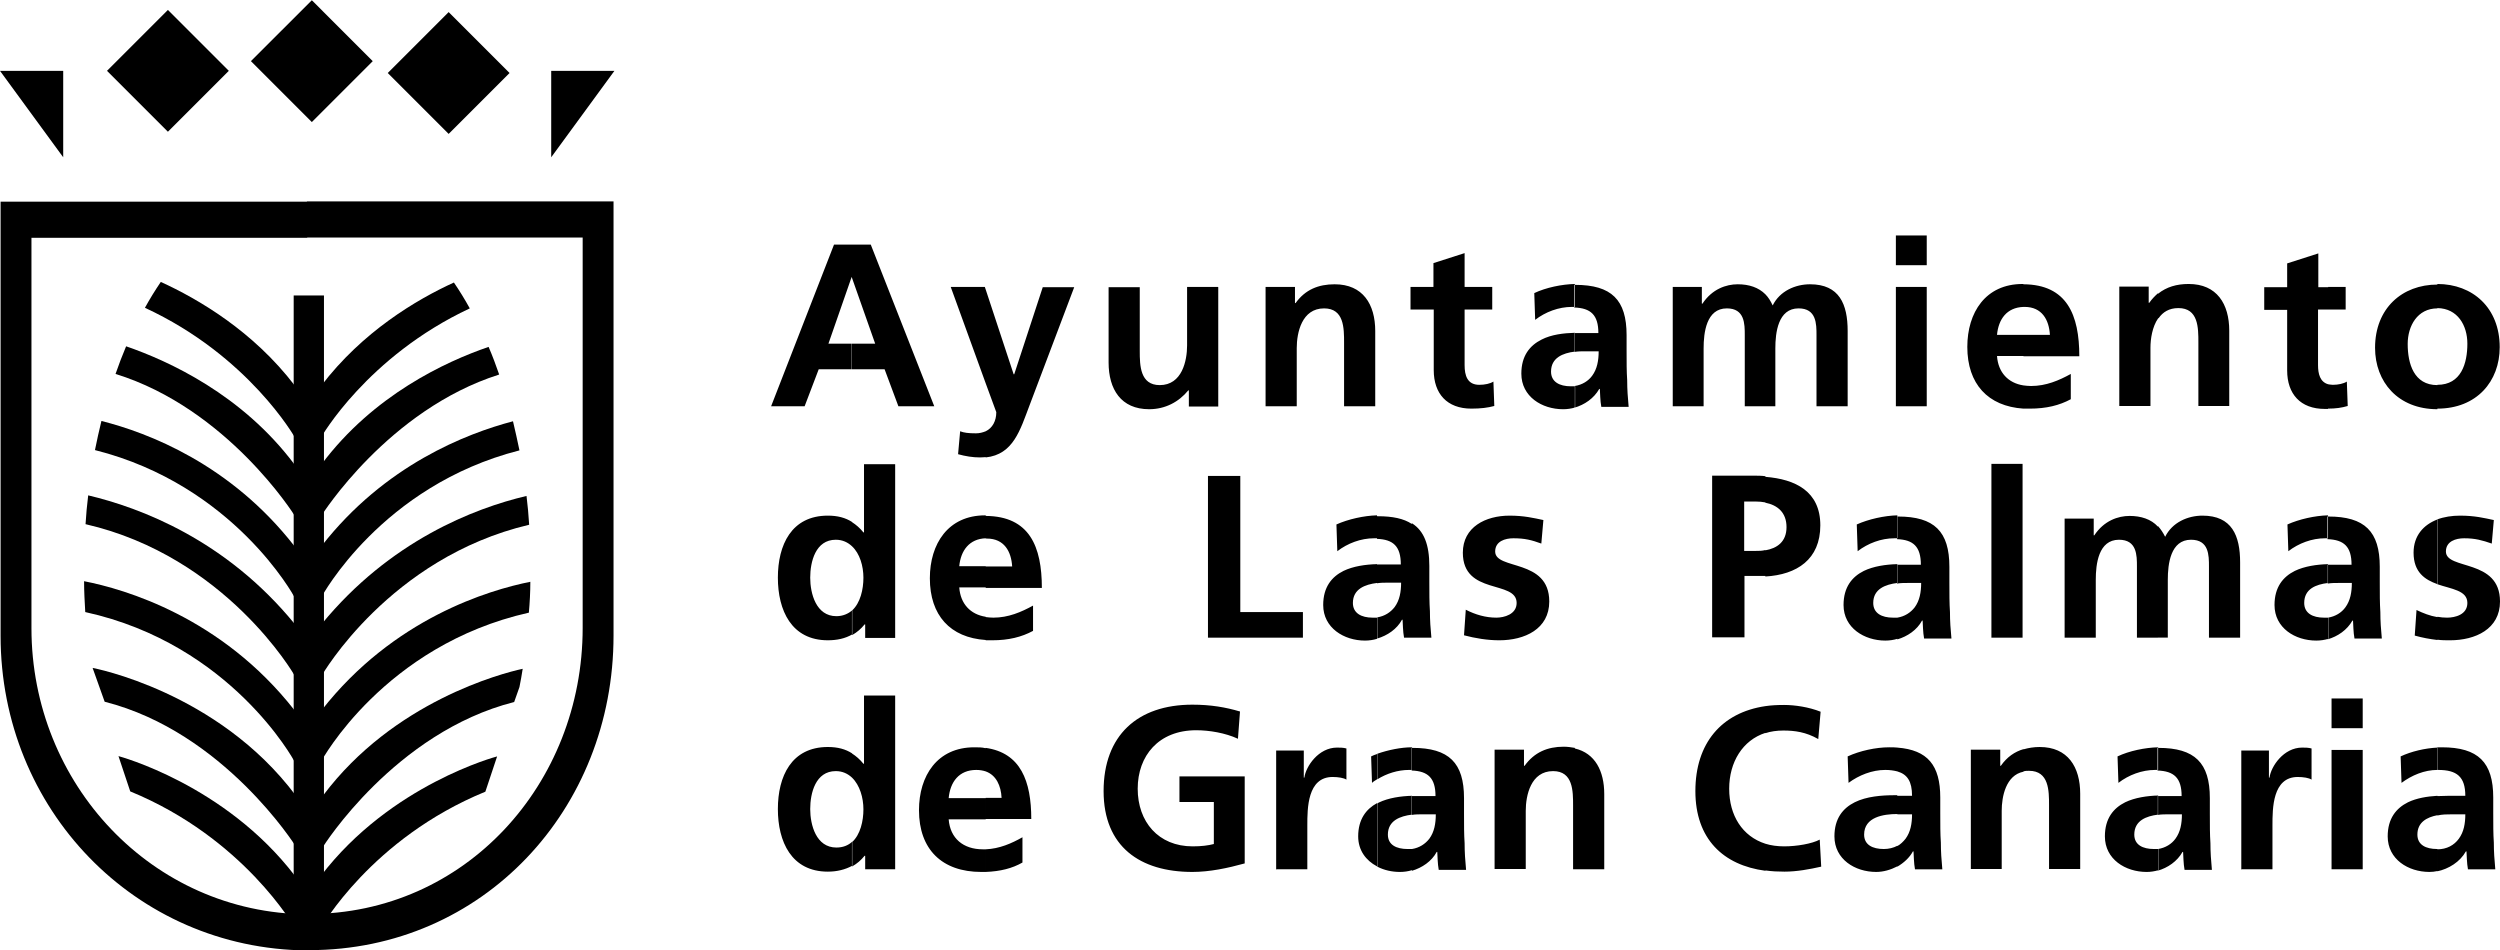 <?xml version="1.0" encoding="UTF-8"?>
<svg xmlns="http://www.w3.org/2000/svg" id="Capa_1" data-name="Capa 1" viewBox="0 0 85.04 32.32">
  <defs>
    <style>
      .cls-1, .cls-2 {
        fill: #000;
        stroke-width: 0px;
      }

      .cls-2 {
        fill-rule: evenodd;
      }
    </style>
  </defs>
  <g>
    <g>
      <path class="cls-1" d="M9.99,10.05h1.03v22.19c-.19.02-.38.04-.57.04-.15,0-.31,0-.46-.02V10.05Z"></path>
      <path class="cls-2" d="M10.94,20.3s-.04-1.68,0-1.73c2.15-2.75,4.92-3.82,6.51-4.24.08.33.15.66.22.99-4.7,1.2-6.73,4.98-6.73,4.98Z"></path>
      <path class="cls-2" d="M10.01,20.3s-2.05-3.8-6.78-4.99c.07-.34.14-.67.22-.99,1.59.4,4.39,1.47,6.56,4.25.04.05,0,1.72,0,1.73Z"></path>
      <g>
        <path class="cls-2" d="M10.94,25.89s-.04-1.68,0-1.73c2.45-3.13,5.7-4.09,7.1-4.37,0,.35-.02.71-.05,1.05-4.93,1.11-7.06,5.05-7.06,5.05Z"></path>
        <path class="cls-2" d="M10.01,25.89s-2.14-3.98-7.11-5.07c-.02-.35-.04-.7-.04-1.05,1.38.27,4.67,1.22,7.15,4.38.04.05,0,1.72,0,1.73Z"></path>
      </g>
      <g>
        <path class="cls-2" d="M10.94,22.96s-.04-1.69,0-1.73c2.32-2.83,5.19-3.94,6.97-4.36.04.32.07.65.09.98-4.75,1.12-7.05,5.12-7.05,5.12Z"></path>
        <path class="cls-2" d="M10.01,22.96s-2.32-4.03-7.1-5.13c.02-.33.05-.66.09-.98,1.77.42,4.68,1.51,7.02,4.37.04.05,0,1.72,0,1.73Z"></path>
      </g>
      <g>
        <path class="cls-2" d="M10.94,17.52s-.04-1.68,0-1.73c1.76-2.35,4.22-3.49,5.68-3.99.13.3.25.62.36.94-3.78,1.2-6.04,4.79-6.04,4.79Z"></path>
        <path class="cls-2" d="M10.01,17.52s-2.27-3.62-6.08-4.8c.11-.32.23-.63.36-.94,1.45.5,3.94,1.64,5.72,4.01.04.05,0,1.72,0,1.73Z"></path>
      </g>
      <g>
        <path class="cls-2" d="M10.99,27.06c2.4-3.2,6.09-4.16,6.79-4.31-.03.21-.07.41-.11.62l-.18.51c-4.06,1.03-6.5,4.92-6.5,4.92,0,0-.04-1.68,0-1.73Z"></path>
        <path class="cls-2" d="M10.06,28.79s-2.44-3.89-6.5-4.92l-.41-1.15s4.25.79,6.91,4.34c.04.05,0,1.72,0,1.73Z"></path>
      </g>
      <g>
        <path class="cls-2" d="M10.92,14.88v-1.75c1.41-1.85,3.25-2.94,4.52-3.52.19.28.37.57.54.88-3.5,1.64-5.06,4.39-5.06,4.39Z"></path>
        <path class="cls-2" d="M10.03,14.88s-1.57-2.78-5.1-4.41c.17-.31.35-.6.54-.88,1.27.58,3.14,1.67,4.56,3.53v1.75Z"></path>
      </g>
      <g>
        <path class="cls-2" d="M10.91,31.55v-1.75c2.38-3.12,6-4.07,6-4.07l-.4,1.2c-3.88,1.59-5.59,4.63-5.59,4.63Z"></path>
        <path class="cls-2" d="M10.02,31.55s-1.72-3.04-5.59-4.63l-.4-1.2s3.62.96,6,4.07v1.75Z"></path>
      </g>
    </g>
    <g>
      <rect class="cls-1" x="9.14" y=".61" width="2.93" height="2.93" transform="translate(1.64 8.11) rotate(-44.99)"></rect>
      <rect class="cls-1" x="13.8" y="1.02" width="2.93" height="2.93" transform="translate(2.71 11.52) rotate(-45)"></rect>
      <rect class="cls-1" x="4.25" y=".94" width="2.93" height="2.93" transform="translate(-.03 4.75) rotate(-45)"></rect>
      <polygon class="cls-1" points="20.9 2.41 18.75 2.41 18.75 5.35 20.9 2.41"></polygon>
      <polygon class="cls-1" points="0 2.41 2.15 2.41 2.15 5.35 0 2.41"></polygon>
    </g>
    <path class="cls-1" d="M10.45,31.09h.06c5.31,0,9.31-4.42,9.31-9.73v-13.28h-9.38v-1.23h10.43v14.77c0,5.91-4.44,10.7-10.35,10.7h-.08v-1.23ZM1.07,21.37c0,5.29,4.1,9.69,9.38,9.73v1.23C4.58,32.28.02,27.51.02,21.63H.02V6.86h10.43v1.23H1.07v13.28Z"></path>
  </g>
  <path class="cls-2" d="M82.91,29.64v-.75c.32,0,.57-.14.73-.36.17-.23.22-.52.22-.83h-.46c-.15,0-.33,0-.49.04v-.66c.12,0,.25-.01.37-.01h.58c0-.65-.29-.88-.92-.88h-.04s0-.77,0-.77c.06,0,.11,0,.16,0,1.24,0,1.75.51,1.75,1.71v.52c0,.41,0,.71.02,1.01,0,.31.02.59.05.91h-.93c-.04-.21-.04-.48-.05-.61h-.02c-.2.36-.59.6-.98.68h0ZM82.91,21.76v-.78c.11.02.22.03.33.03.27,0,.69-.1.69-.5,0-.43-.54-.47-1.03-.64v-2.2c.24-.09.51-.13.78-.13.5,0,.82.08,1.15.15l-.07.8c-.32-.11-.56-.18-.94-.18-.28,0-.62.1-.62.45,0,.64,1.84.23,1.84,1.7,0,.94-.84,1.32-1.7,1.32-.14,0-.29,0-.43-.02h0ZM82.91,13.91v-.82c.81,0,1.02-.73,1.02-1.4,0-.62-.33-1.2-1.02-1.21v-.82c1.2,0,2.12.81,2.12,2.15,0,1.16-.78,2.09-2.12,2.09ZM82.91,9.67v.82h0c-.68,0-1.01.6-1.01,1.21h0c0,.67.21,1.4,1.01,1.4h0v.82h0c-1.34,0-2.12-.93-2.12-2.09,0-1.34.92-2.15,2.12-2.15h0ZM82.91,17.67v2.2c-.42-.15-.81-.4-.81-1.07,0-.58.34-.95.81-1.13h0ZM82.91,20.99v.78c-.26-.03-.52-.08-.77-.15l.06-.87c.23.11.46.2.7.24h0ZM82.91,25.42v.77c-.44,0-.87.18-1.22.44l-.03-.9c.36-.17.83-.28,1.25-.3h0ZM82.91,27.07v.66c-.36.07-.68.24-.68.66h0c0,.35.29.49.67.49h.01v.75c-.09.02-.18.03-.27.03-.72,0-1.42-.43-1.42-1.21,0-.61.29-.96.69-1.16.29-.14.65-.2,1-.22h0ZM79.19,21.73v-.72c.25-.04.46-.17.59-.35.17-.23.22-.52.22-.83h-.46c-.11,0-.23,0-.36.02v-.64c.08,0,.16,0,.23,0h.58c0-.62-.26-.85-.82-.87v-.77h.03c1.24,0,1.75.51,1.75,1.71v.52c0,.41,0,.71.02,1.02,0,.31.02.59.05.9h-.93c-.04-.21-.04-.48-.05-.61h-.02c-.18.32-.5.54-.85.64h0ZM79.19,13.91v-.84s.1.02.16.02c.19,0,.37-.04.48-.11l.03.83c-.2.06-.41.09-.67.09h0ZM79.19,10.53v-.77h.6v.77h-.6ZM79.31,29.57h1.06v-4.06h-1.06v4.06h0ZM79.31,24.77h1.06v-1.01h-1.06v1.01ZM79.19,9.76v.77h-.34v1.89c0,.3.07.57.34.65v.84h-.11c-.83,0-1.28-.51-1.28-1.31v-2.06h-.78v-.77h.78v-.81l1.06-.34v1.15h.34ZM79.19,17.54v.77h-.1c-.45,0-.9.17-1.25.44l-.03-.91c.4-.18.94-.3,1.38-.31h0ZM79.19,19.19v.64c-.41.05-.81.2-.81.68h0c0,.35.29.5.67.5.05,0,.1,0,.15,0v.72c-.13.04-.27.06-.41.06-.72,0-1.42-.43-1.42-1.21,0-.61.29-.96.69-1.16.33-.16.75-.22,1.13-.23h0ZM73.41,29.6v-.72c.25-.04.46-.17.59-.35.17-.23.22-.52.22-.83h-.46c-.11,0-.24,0-.36.02v-.64c.08,0,.16,0,.23,0h.58c0-.62-.26-.85-.82-.87v-.77h.03c1.24,0,1.75.51,1.75,1.71v.52c0,.41,0,.71.02,1.01,0,.31.02.59.05.91h-.93c-.04-.21-.04-.48-.05-.61h-.02c-.18.32-.5.54-.85.64h0ZM73.41,21.69v-3.79c.09.1.17.22.24.36.24-.49.77-.72,1.27-.72,1,0,1.28.68,1.28,1.59v2.56h-1.06v-2.42c0-.38,0-.91-.61-.91-.7,0-.79.83-.79,1.36v1.97h-.34ZM73.41,10.83v-.84c.29-.23.63-.33,1.04-.33.96,0,1.38.68,1.38,1.59v2.56h-1.05v-2.16c0-.5,0-1.17-.68-1.17-.32,0-.53.14-.67.34h0ZM76.25,29.57h1.05v-1.49c0-.58,0-1.65.86-1.65.19,0,.38.03.47.09v-1.06c-.11-.03-.22-.03-.32-.03-.63,0-1.06.64-1.11,1.02h-.02v-.92h-.94v4.06ZM73.41,9.99v.84c-.2.29-.26.7-.26,1v1.98h-1.06v-4.06h1v.55h.02c.09-.13.19-.23.29-.32h0ZM73.41,17.9v3.79h-.72v-2.42c0-.38,0-.91-.61-.91-.7,0-.79.83-.79,1.36v1.97h-1.06v-4.05h.99v.57h.02c.33-.5.81-.66,1.2-.66s.73.11.96.36h0ZM73.41,25.42v.77h-.1c-.45,0-.9.17-1.25.44l-.03-.9c.4-.19.94-.3,1.38-.31h0ZM73.41,27.07v.64c-.4.05-.81.2-.81.68h0c0,.35.29.49.67.49.05,0,.1,0,.15,0v.72c-.13.04-.27.06-.4.06-.72,0-1.42-.43-1.42-1.21,0-.61.29-.96.69-1.16.33-.16.75-.22,1.13-.23h0ZM68.83,26.25v-.76c.17-.05.36-.08.55-.08.96,0,1.38.68,1.38,1.59v2.56h-1.06v-2.17c0-.49,0-1.17-.68-1.17-.07,0-.13,0-.19.02h0ZM68.83,13.9v-.79c.08.01.17.02.26.02.51,0,.95-.19,1.35-.41h0v.86c-.39.21-.83.32-1.4.32-.07,0-.14,0-.21,0h0ZM68.83,12.11v-.72h.9c-.03-.51-.27-.95-.86-.95h-.04s0-.77,0-.77c1.48.01,1.9,1.04,1.9,2.45h-1.9ZM68.83,9.67v.77c-.57.02-.85.42-.9.95h.9v.72h-.9c.04.56.38.92.9,1v.79c-1.21-.08-1.91-.84-1.91-2.1,0-1.17.62-2.14,1.88-2.14h.02ZM68.83,25.49v.76c-.6.12-.74.85-.74,1.33v1.98h-1.05v-4.06h1v.55h.02c.21-.3.47-.48.78-.57h0ZM64.54,29.48v-.7c.11-.06.2-.15.28-.25.17-.23.22-.52.22-.83h-.5v-.63h.5c0-.49-.16-.73-.5-.83v-.81c1.03.08,1.46.6,1.46,1.7v.52c0,.41,0,.71.02,1.01,0,.31.02.59.05.91h-.93c-.04-.21-.04-.48-.05-.61h-.02c-.12.22-.31.39-.53.52h0ZM64.54,21.73v-.72c.25-.04.45-.17.59-.35.17-.23.22-.52.22-.83h-.46c-.11,0-.23,0-.36.02v-.64c.08,0,.16,0,.23,0h.58c0-.62-.26-.85-.81-.87v-.77h.03c1.24,0,1.75.51,1.75,1.71v.52c0,.41,0,.71.02,1.02,0,.31.02.59.05.9h-.93c-.04-.21-.04-.48-.05-.61h-.02c-.17.32-.5.54-.84.64h0ZM64.54,13.82v-4.06h1v4.06h-1ZM64.54,9.02v-1.01h1v1.01h-1ZM67.74,21.69h1.06v-5.91h-1.06v5.91ZM64.54,8.01v1.01h-.05v-1.01h.05ZM64.54,9.76v4.06h-.05v-4.06h.05ZM64.54,17.54v.77h-.1c-.45,0-.9.17-1.25.44l-.03-.91c.4-.18.94-.3,1.38-.31h0ZM64.54,19.19v.64c-.4.05-.82.2-.82.68h0c0,.35.29.5.67.5.05,0,.1,0,.15,0v.72c-.13.04-.27.06-.41.06-.71,0-1.42-.43-1.42-1.21,0-.61.29-.96.69-1.16.33-.16.75-.22,1.13-.23h0ZM64.54,25.43v.81c-.12-.03-.25-.05-.41-.05-.45,0-.9.18-1.25.44l-.03-.9c.41-.19.96-.31,1.41-.31.1,0,.2,0,.29.01h0ZM64.54,27.06v.63c-.47,0-1.13.1-1.13.7h0c0,.35.29.49.67.49.17,0,.33-.04.46-.11v.7c-.23.12-.48.19-.72.19-.72,0-1.42-.43-1.42-1.21,0-.61.29-.96.69-1.16.4-.2.92-.24,1.36-.24h.08ZM60.05,29.62v-.92c.19.06.41.09.64.09.43,0,.95-.09,1.21-.23l.05.92c-.4.09-.83.17-1.25.17-.22,0-.43-.01-.64-.04h0ZM60.05,24.93v-.91c.2-.03.41-.04.64-.04.36,0,.84.07,1.24.23l-.08.93c-.42-.24-.8-.29-1.19-.29-.22,0-.43.03-.61.09h0ZM60.05,19.6v-.88c.4-.07.72-.29.72-.79s-.31-.75-.72-.83v-.88c1.02.08,1.87.49,1.87,1.65s-.8,1.68-1.87,1.74h0ZM60.05,13.82v-3.81c.1.1.18.23.25.38.24-.49.77-.72,1.27-.72,1,0,1.28.68,1.28,1.59v2.56h-1.06v-2.42c0-.38,0-.91-.61-.91-.7,0-.79.83-.79,1.36v1.97h-.36ZM60.05,10.01v3.81h-.7v-2.42c0-.38,0-.91-.61-.91-.7,0-.79.83-.79,1.36v1.97h-1.05v-4.06h.99v.57h.02c.33-.5.81-.66,1.2-.66s.71.11.94.34h0ZM60.05,16.21v.88c-.1-.02-.22-.03-.33-.03h-.39v1.68h.39c.11,0,.22,0,.33-.03v.88c-.08,0-.17,0-.25,0h-.46v2.09h-1.1v-5.5h1.39c.15,0,.29,0,.43.02h0ZM60.05,24.02v.91c-.77.25-1.23.99-1.23,1.9s.45,1.62,1.23,1.87v.92c-1.43-.19-2.38-1.08-2.38-2.71s.89-2.67,2.38-2.89h0ZM53.57,29.57v-4.11c.69.16,1,.77,1,1.55v2.56h-1ZM53.57,13.85v-.72c.25-.04.46-.17.59-.35.17-.23.22-.52.22-.83h-.46c-.11,0-.23,0-.36.02v-.64c.08,0,.16,0,.23,0h.58c0-.62-.26-.85-.82-.87v-.77h.03c1.24,0,1.75.51,1.75,1.71v.52c0,.41,0,.71.02,1.01,0,.31.02.59.05.91h-.93c-.04-.21-.04-.48-.05-.61h-.02c-.18.32-.5.54-.85.64ZM53.57,9.67v.77h-.1c-.45,0-.9.17-1.25.44l-.03-.91c.4-.19.94-.3,1.38-.31h0ZM53.57,11.32v.64c-.41.05-.81.21-.81.68h0c0,.35.29.5.67.5.05,0,.1,0,.15,0v.72c-.13.04-.27.06-.41.06-.72,0-1.42-.43-1.42-1.21,0-.61.29-.96.69-1.16.33-.17.75-.22,1.13-.23h0ZM53.57,25.46v4.11h-.06v-2.17c0-.49,0-1.17-.68-1.17-.76,0-.93.83-.93,1.35v1.98h-1.06v-4.06h1v.55h.02c.33-.46.78-.65,1.33-.65.14,0,.26.02.38.04h0ZM48.03,29.6v-.72c.25-.04.45-.17.59-.35.17-.23.22-.52.22-.83h-.46c-.11,0-.23,0-.36.02v-.64c.08,0,.16,0,.23,0h.58c0-.62-.26-.85-.81-.87v-.77h.03c1.24,0,1.75.51,1.75,1.71v.52c0,.41,0,.71.02,1.01,0,.31.02.59.05.91h-.93c-.04-.21-.04-.48-.05-.61h-.02c-.17.32-.5.54-.84.64h0ZM48.03,21.69v-3.89c.41.26.59.73.59,1.45v.52c0,.41,0,.71.02,1.02,0,.31.02.59.05.9h-.66ZM48.03,10.53v-.77h.73v-.81l1.06-.34v1.15h.94v.77h-.94v1.89c0,.35.09.67.5.67.19,0,.37-.04.48-.11l.03.83c-.22.06-.46.09-.78.09-.83,0-1.28-.51-1.28-1.31v-2.06h-.73ZM52.5,17.69c-.33-.07-.66-.15-1.15-.15-.82,0-1.59.39-1.59,1.26,0,1.46,1.83.92,1.83,1.71,0,.39-.43.5-.69.5-.36,0-.71-.1-1.04-.27l-.06.87c.38.1.79.17,1.2.17.86,0,1.7-.38,1.7-1.32,0-1.47-1.84-1.06-1.84-1.7,0-.35.34-.45.62-.45.39,0,.62.06.95.18l.07-.8ZM48.03,9.76v.77h-.05v-.77h.05ZM48.03,17.8v3.89h-.27c-.04-.21-.04-.48-.05-.61h-.02c-.17.32-.5.54-.84.64v-.72c.25-.04.45-.17.59-.35.17-.23.22-.52.22-.83h-.46c-.11,0-.23,0-.36.02v-.64c.08,0,.16,0,.23,0h.58c0-.62-.26-.85-.81-.87v-.77h.03c.5,0,.88.08,1.15.26h0ZM48.03,25.42v.77h-.1c-.38,0-.76.12-1.08.32v-.87c.37-.13.81-.22,1.18-.22h0ZM48.03,27.07v.64c-.4.05-.82.2-.82.68h0c0,.35.29.49.67.49.05,0,.1,0,.15,0v.72c-.13.04-.27.06-.41.06-.27,0-.54-.06-.77-.18v-2.15l.05-.03c.33-.16.75-.22,1.13-.23ZM46.84,17.54v.77h-.1c-.45,0-.9.17-1.25.44l-.03-.91c.4-.18.94-.3,1.38-.31h0ZM46.84,19.19v.64c-.4.05-.82.2-.82.68h0c0,.35.29.5.67.5.05,0,.1,0,.15,0v.72c-.13.04-.27.06-.41.06-.71,0-1.42-.43-1.42-1.21,0-.61.29-.96.69-1.16.33-.16.75-.22,1.13-.23h0ZM46.84,25.64v.87c-.06.04-.12.07-.17.12l-.03-.9c.06-.03.13-.06.2-.08h0ZM46.84,27.32v2.15c-.38-.2-.64-.55-.64-1.02,0-.58.27-.93.64-1.13h0ZM33.53,29.66v-.77c.47-.02.88-.2,1.25-.41h0v.86c-.35.2-.75.3-1.25.32h0ZM33.53,27.86v-.72h.54c-.02-.41-.18-.77-.54-.9v-.8c1.19.17,1.55,1.13,1.55,2.42h-1.55ZM33.53,21.78v-.79c.08.01.17.02.26.02.51,0,.95-.19,1.35-.41h0v.86c-.39.21-.83.32-1.39.32-.07,0-.14,0-.21,0h0ZM33.53,19.99v-.72h.9c-.03-.51-.27-.95-.86-.95h-.04s0-.77,0-.77c1.49.01,1.91,1.04,1.91,2.45h-1.91ZM33.53,15.55v-.88c.23-.11.36-.35.36-.65l-.36-.98v-3.19l.95,2.88h.02l.97-2.96h1.07l-1.52,4.02c-.32.84-.55,1.67-1.49,1.77h0ZM41.43,9.76h-1.05v1.99c0,.52-.17,1.35-.93,1.35-.67,0-.68-.67-.68-1.16v-2.17h-1.06v2.56c0,.91.42,1.59,1.38,1.59.55,0,1.01-.25,1.33-.64h.02v.55h1v-4.06h0ZM43.06,13.82h1.05v-1.98c0-.52.17-1.35.93-1.35.68,0,.68.67.68,1.17v2.16h1.06v-2.56c0-.91-.42-1.59-1.38-1.59-.55,0-1,.18-1.33.64h-.02v-.55h-1v4.06h0ZM41.08,21.69h3.24v-.87h-2.13v-4.63h-1.1v5.5h0ZM42.17,24.2c-.47-.14-.98-.23-1.61-.23-1.87,0-3.02,1.05-3.02,2.94s1.24,2.75,3.02,2.75c.59,0,1.2-.13,1.78-.29v-2.96h-2.22v.87h1.17v1.43c-.19.05-.42.08-.72.08-1.17,0-1.87-.84-1.87-1.96s.71-1.99,1.99-1.99c.44,0,.99.09,1.42.29l.07-.93h0ZM43.42,29.57h1.05v-1.49c0-.58,0-1.65.86-1.65.19,0,.38.03.47.09v-1.06c-.11-.03-.22-.03-.32-.03-.63,0-1.06.64-1.11,1.02h-.02v-.92h-.94v4.06ZM29.78,11.69h-.8v.87h1.11l.47,1.26h1.22l-2.16-5.5h-.65v1.1h0l.8,2.27h0ZM33.53,9.85v3.19l-1.19-3.28h1.16l.03.09h0ZM33.53,14.67v.88c-.06,0-.12.01-.19.01-.25,0-.5-.04-.75-.11l.07-.78c.13.05.28.07.54.07.12,0,.23-.03.33-.07h0ZM33.53,17.54v.77c-.56.02-.85.42-.9.95h.9v.72h-.9c.04.56.38.92.9,1v.79c-1.21-.08-1.9-.84-1.9-2.1,0-1.17.62-2.14,1.88-2.14h.02ZM33.53,25.44v.8c-.09-.03-.2-.05-.32-.05-.59,0-.89.41-.94.96h1.26v.72h-1.26c.05.65.5,1.02,1.16,1.02h.1s0,.77,0,.77h-.15c-1.34,0-2.12-.77-2.12-2.1,0-1.17.62-2.14,1.88-2.14.14,0,.27,0,.38.03h0ZM28.98,29.47v-.82c.29-.26.39-.73.39-1.12s-.12-.82-.39-1.08v-.82c.14.09.27.2.39.35h.02v-2.32h1.06v5.91h-1.02v-.46h-.02c-.12.15-.26.27-.42.36h0ZM28.98,21.59v-.82c.29-.26.39-.73.39-1.12s-.12-.82-.39-1.07v-.82c.14.09.27.2.39.35h.02v-2.32h1.06v5.91h-1.02v-.46h-.02c-.12.15-.26.27-.42.36ZM28.98,11.69h-.8l.79-2.27h0v-1.1h-.6l-2.14,5.5h1.14l.48-1.26h1.12v-.87h0ZM28.98,17.76v.82c-.14-.13-.32-.22-.55-.22-.69,0-.87.75-.87,1.29s.2,1.31.89,1.31c.22,0,.4-.08.54-.2v.82c-.24.14-.52.2-.83.2-1.24,0-1.7-1.02-1.7-2.13s.46-2.11,1.7-2.11c.33,0,.6.07.83.22h0ZM28.98,25.63v.82c-.14-.13-.32-.22-.55-.22-.69,0-.87.75-.87,1.29s.2,1.31.89,1.31c.22,0,.4-.07.54-.2v.82c-.24.13-.52.2-.83.2-1.24,0-1.7-1.02-1.7-2.13s.46-2.11,1.7-2.11c.33,0,.6.07.83.22Z"></path>
</svg>
